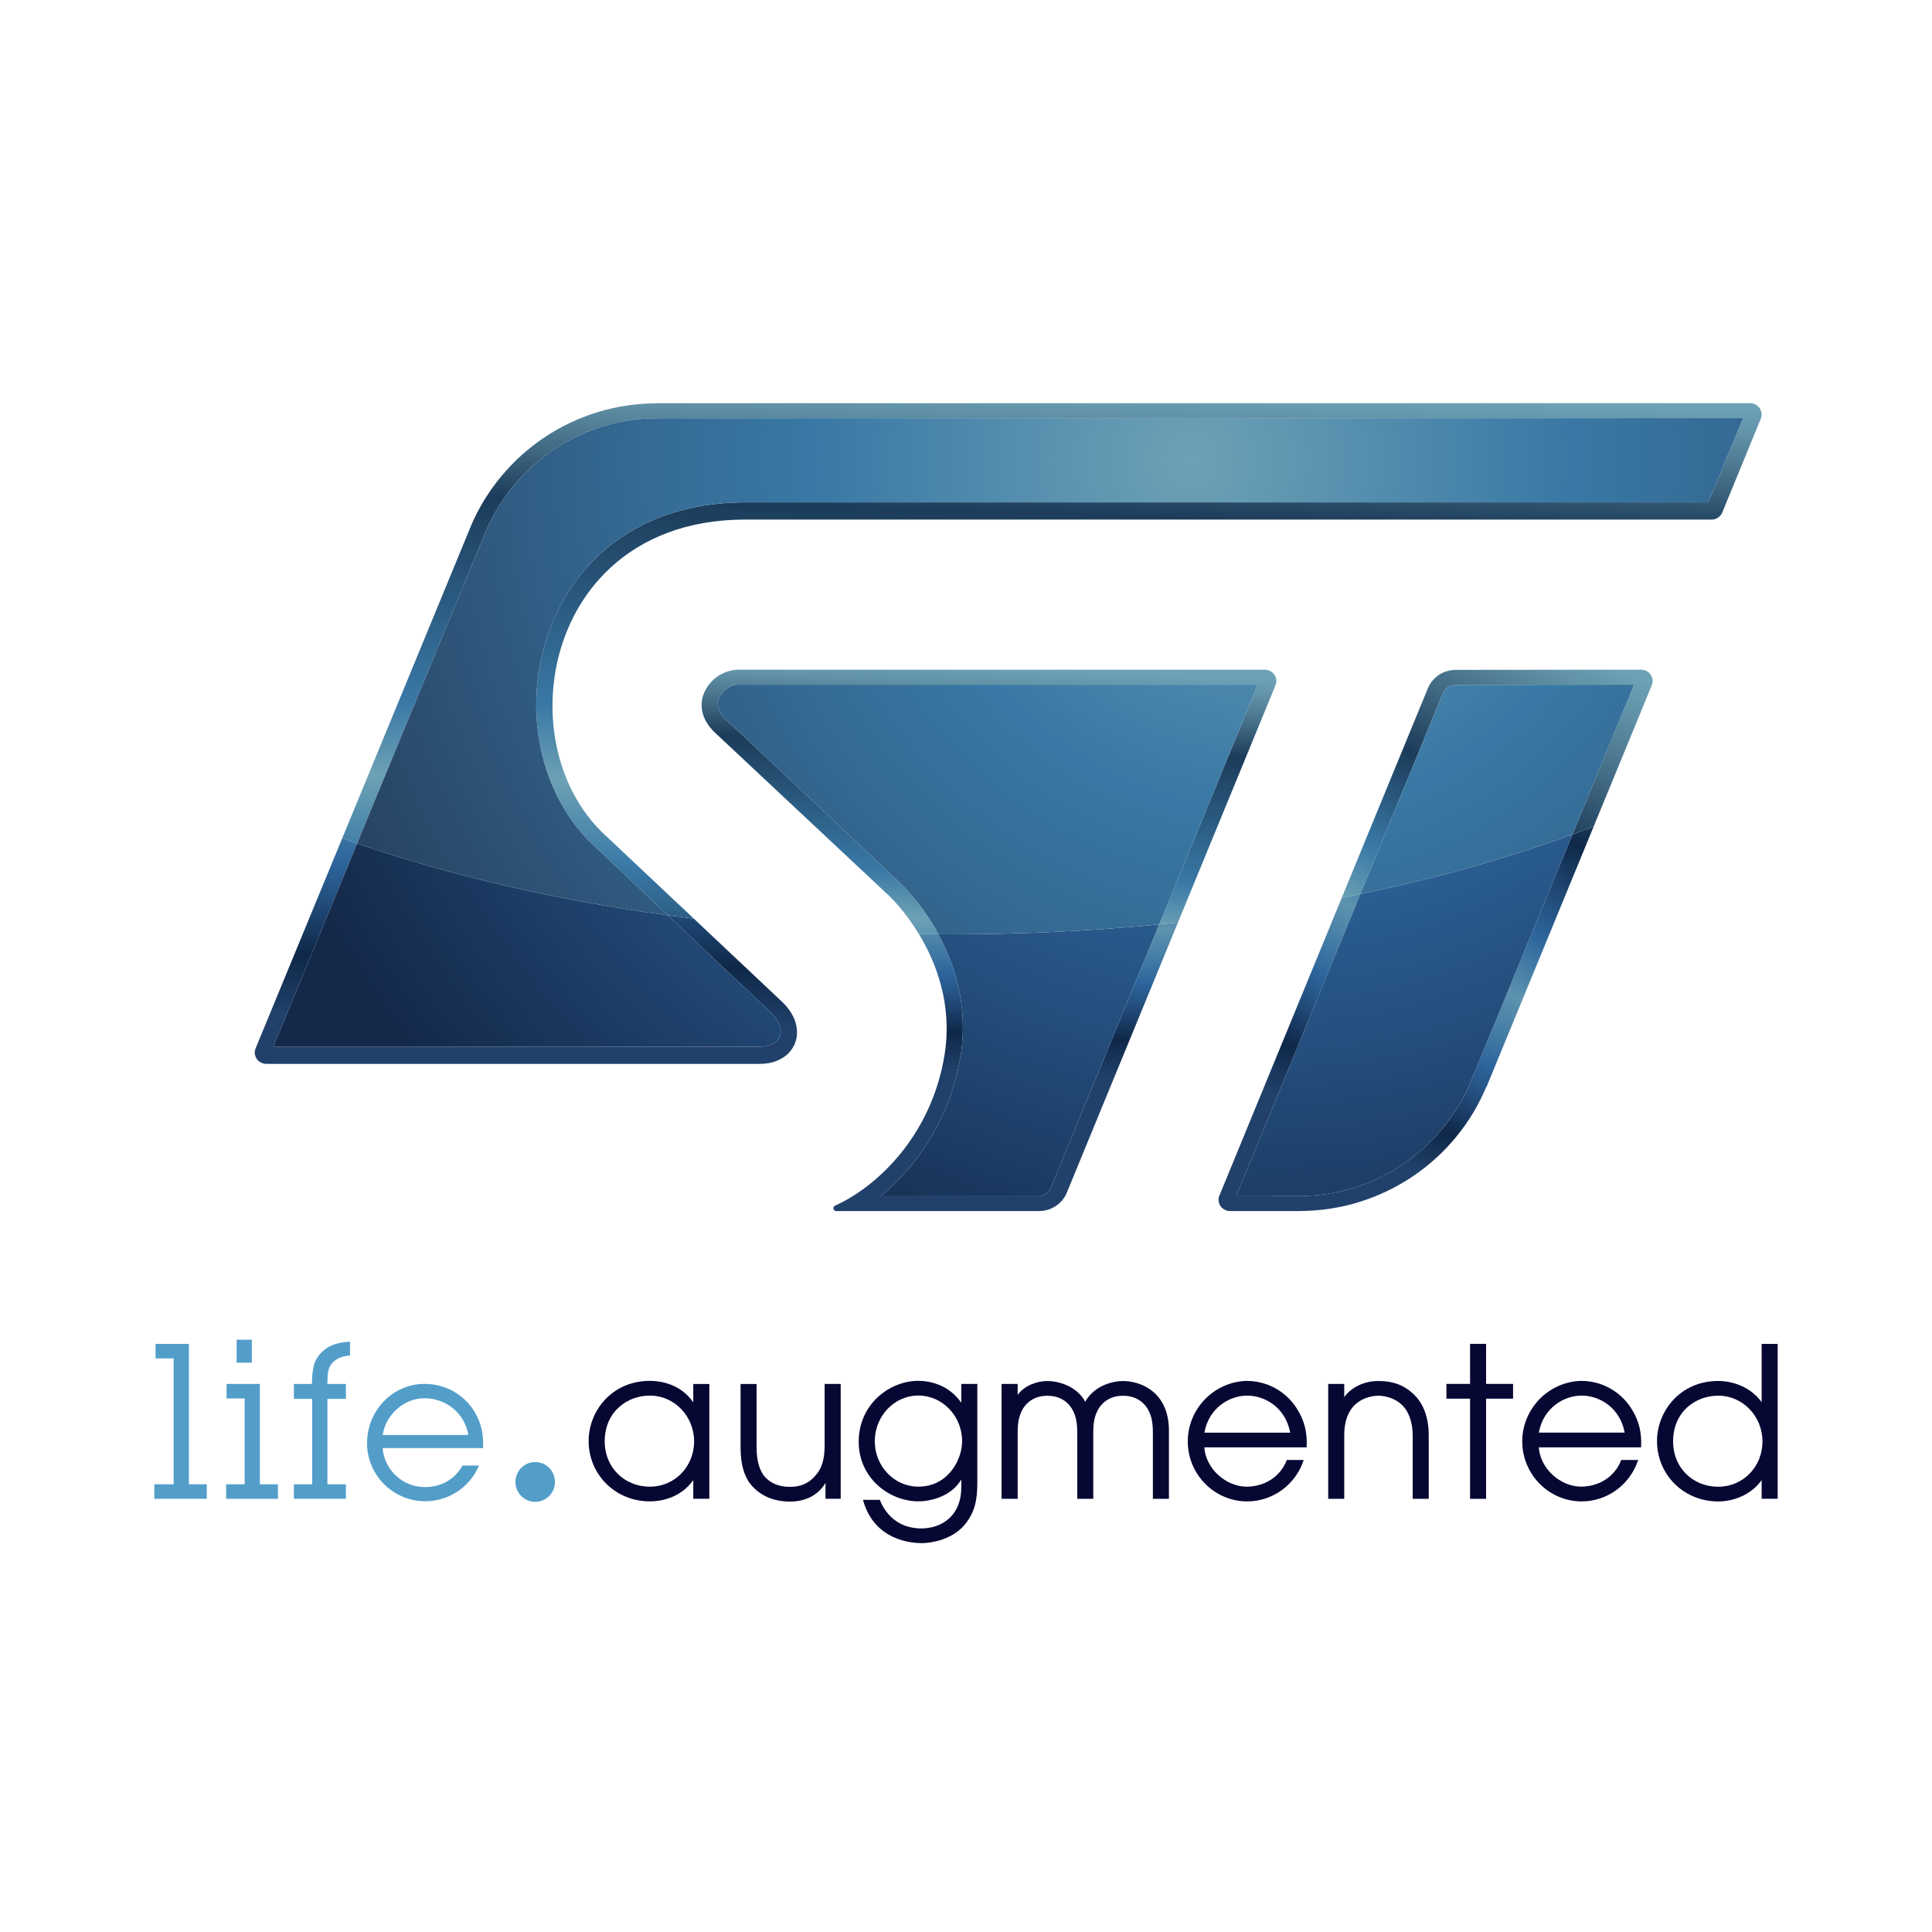 <?xml version="1.0" encoding="utf-8"?>
<!-- Generator: Adobe Illustrator 16.0.0, SVG Export Plug-In . SVG Version: 6.00 Build 0)  -->
<!DOCTYPE svg PUBLIC "-//W3C//DTD SVG 1.1//EN" "http://www.w3.org/Graphics/SVG/1.1/DTD/svg11.dtd">
<svg version="1.1" id="Layer_1" xmlns="http://www.w3.org/2000/svg" xmlns:xlink="http://www.w3.org/1999/xlink" x="0px" y="0px"
	   viewBox="0 0 1000 1000" enable-background="new 0 0 1000 1000" xml:space="preserve">
<rect x="122.478" y="693.43" fill="#539EC9" width="7.882" height="11.897"/>
<g>
	<defs>
		<path id="SVGID_1_" d="M339.959,208.775l-0.039-0.067h0.039V208.775 M911.785,214.567c0-3.211-2.595-5.814-5.804-5.893
			C909.216,208.742,911.785,211.333,911.785,214.567 M885.942,268.933h-0.024c2.625,0,4.804-1.647,5.659-3.997l19.779-48.143
			l-19.779,48.176C890.755,267.263,888.543,268.933,885.942,268.933 M315.994,293.831c16.339-15.086,39.46-24.898,69.654-24.898
			h0.023C355.478,268.933,332.345,278.745,315.994,293.831 M345.103,462.288l-33.719-31.746
			c-14.209-14.029-22.559-33.411-24.802-53.883c2.255,20.461,10.616,39.843,24.841,53.883L345.103,462.288 M393.374,550.654H137.816
			c-3.285,0-5.954-2.616-5.954-5.858c0-0.815,0.195-1.57,0.494-2.293L180.919,424.7l-3.779,9.182
			c2.542,0.905,5.112,1.806,7.704,2.693l-43.358,105.178h251.887c5.043,0,8.878-1.968,10.24-5.24
			c1.428-3.529-0.164-8.08-4.122-12.041l-53.815-50.713c4.458,0.607,8.952,1.196,13.467,1.748l46.128,43.468
			C419.447,533.051,411.513,550.654,393.374,550.654"/>
	</defs>
	<clipPath id="SVGID_2_">
		<use xlink:href="#SVGID_1_"  overflow="visible"/>
	</clipPath>
	
		<linearGradient id="SVGID_3_" gradientUnits="userSpaceOnUse" x1="204.825" y1="916.615" x2="216.337" y2="916.615" gradientTransform="matrix(-1.196 40.995 -40.706 -1.205 38083.852 -7091.662)">
		<stop  offset="0" style="stop-color:#5D93AE"/>
		<stop  offset="0.026" style="stop-color:#5284A0"/>
		<stop  offset="0.077" style="stop-color:#365D7B"/>
		<stop  offset="0.137" style="stop-color:#0F2849"/>
		<stop  offset="0.361" style="stop-color:#2E669D"/>
		<stop  offset="0.432" style="stop-color:#558BAB"/>
		<stop  offset="0.445" style="stop-color:#5D93AE"/>
		<stop  offset="0.497" style="stop-color:#457CA5"/>
		<stop  offset="0.54" style="stop-color:#2E669D"/>
		<stop  offset="0.574" style="stop-color:#255485"/>
		<stop  offset="0.644" style="stop-color:#0F2849"/>
		<stop  offset="0.711" style="stop-color:#21416A"/>
		<stop  offset="1" style="stop-color:#21416A"/>
	</linearGradient>
	<polygon clip-path="url(#SVGID_2_)" fill="url(#SVGID_3_)" points="132.536,185.61 121.892,550.362 911.108,573.727 
		921.758,208.968 	"/>
</g>
<g>
	<defs>
		<path id="SVGID_4_" d="M393.374,541.753H141.487l43.358-105.178c47.983,16.475,102.265,29.193,160.832,37.184l53.815,50.713
			c3.958,3.961,5.55,8.512,4.122,12.041C402.252,539.785,398.417,541.753,393.374,541.753"/>
	</defs>
	<clipPath id="SVGID_5_">
		<use xlink:href="#SVGID_4_"  overflow="visible"/>
	</clipPath>
	
		<radialGradient id="SVGID_6_" cx="210.76" cy="923.697" r="11.502" gradientTransform="matrix(44.331 0 0 44.004 -8726.926 -40408.004)" gradientUnits="userSpaceOnUse">
		<stop  offset="0" style="stop-color:#5D93AE"/>
		<stop  offset="0.21" style="stop-color:#457CA5"/>
		<stop  offset="0.387" style="stop-color:#2E669D"/>
		<stop  offset="0.636" style="stop-color:#244F7E"/>
		<stop  offset="0.994" style="stop-color:#14294A"/>
		<stop  offset="1" style="stop-color:#14294A"/>
	</radialGradient>
	<rect x="141.487" y="436.575" clip-path="url(#SVGID_5_)" fill="url(#SVGID_6_)" width="263.555" height="105.178"/>
</g>
<g>
	<defs>
		<path id="SVGID_7_" d="M697.507,457.346l41.523-101.035c2.339-5.662,7.89-9.592,14.396-9.592l48.061-0.045l-48.028,0.077
			c-6.538,0-12.055,3.897-14.406,9.593L697.507,457.346 M672.509,626.84h-35.884c-3.247,0-5.915-2.646-5.915-5.885
			c0-0.954,0.263-1.901,0.687-2.681l63.078-153.535c3.218-0.629,6.429-1.276,9.619-1.935l-64.282,156.381h19.142l-0.032-0.093
			h13.092c38.573,0,73.028-22.521,88.498-57.474l53.381-129.722c3.712-1.355,7.371-2.739,10.998-4.134l30.053-73.05
			c0.266-0.726,0.428-1.439,0.428-2.228c0-1.624-0.656-3.086-1.714-4.155c1.079,1.058,1.75,2.531,1.75,4.155
			c0,0.788-0.177,1.502-0.429,2.189L769.41,562.629l-0.13-0.066c-15.659,37.678-53.234,64.257-96.771,64.257V626.84"/>
	</defs>
	<clipPath id="SVGID_8_">
		<use xlink:href="#SVGID_7_"  overflow="visible"/>
	</clipPath>
	
		<linearGradient id="SVGID_9_" gradientUnits="userSpaceOnUse" x1="201.358" y1="907.058" x2="212.874" y2="907.058" gradientTransform="matrix(-16.277 30.085 -29.873 -16.392 31197.791 9148.276)">
		<stop  offset="0" style="stop-color:#5D93AE"/>
		<stop  offset="0.045" style="stop-color:#5284A0"/>
		<stop  offset="0.13" style="stop-color:#365D7B"/>
		<stop  offset="0.23" style="stop-color:#0F2849"/>
		<stop  offset="0.361" style="stop-color:#2E669D"/>
		<stop  offset="0.432" style="stop-color:#558BAB"/>
		<stop  offset="0.445" style="stop-color:#5D93AE"/>
		<stop  offset="0.497" style="stop-color:#457CA5"/>
		<stop  offset="0.54" style="stop-color:#2E669D"/>
		<stop  offset="0.574" style="stop-color:#255485"/>
		<stop  offset="0.644" style="stop-color:#0F2849"/>
		<stop  offset="0.711" style="stop-color:#21416A"/>
		<stop  offset="1" style="stop-color:#21416A"/>
	</linearGradient>
	<polygon clip-path="url(#SVGID_8_)" fill="url(#SVGID_9_)" points="682.146,251.604 513.825,562.704 803.968,721.917 
		972.283,410.812 	"/>
</g>
<g>
	<defs>
		<path id="SVGID_10_" d="M658.953,619.186h-19.142l64.282-156.381c39.441-8.175,76.284-18.616,109.798-30.907l-53.381,129.722
			c-15.47,34.952-49.925,57.474-88.498,57.474h-13.092L658.953,619.186"/>
	</defs>
	<clipPath id="SVGID_11_">
		<use xlink:href="#SVGID_10_"  overflow="visible"/>
	</clipPath>
	
		<radialGradient id="SVGID_12_" cx="212.059" cy="923.807" r="11.517" gradientTransform="matrix(41.604 0 0 41.296 -8167.229 -37911.234)" gradientUnits="userSpaceOnUse">
		<stop  offset="0" style="stop-color:#5D93AE"/>
		<stop  offset="0.21" style="stop-color:#457CA5"/>
		<stop  offset="0.387" style="stop-color:#2E669D"/>
		<stop  offset="0.636" style="stop-color:#244F7E"/>
		<stop  offset="0.994" style="stop-color:#14294A"/>
		<stop  offset="1" style="stop-color:#14294A"/>
	</radialGradient>
	<rect x="639.812" y="431.897" clip-path="url(#SVGID_11_)" fill="url(#SVGID_12_)" width="174.08" height="187.288"/>
</g>
<g>
	<defs>
		<path id="SVGID_13_" d="M639.424,405.229l20.801-50.622c0.1-0.231,0.177-0.473,0.251-0.714c-0.063,0.23-0.141,0.461-0.219,0.68
			L639.424,405.229 M473.617,480.297c-6.899-10.547-13.36-16.536-13.36-16.536l-89.98-84.335c-2.452-2.271-4.194-4.633-5.341-7.007
			c1.147,2.362,2.901,4.713,5.341,6.973l90.015,84.335C460.291,463.727,466.727,469.693,473.617,480.297 M537.8,626.84H432.828
			c-0.809,0-1.462-0.645-1.462-1.47c0-0.557,0.333-1.042,0.817-1.304l0.068-0.036c20.888-9.36,49.75-35.479,56.643-78.06
			c4.216-26.071-4.419-47.907-13.276-62.509c3.374,0.034,6.737,0.073,10.11,0.107c8.489,15.647,15.613,37.436,11.447,63.161
			c-5.099,31.644-22.293,56.749-41.27,72.455h81.376c2.924,0,5.493-1.728,6.625-4.408l56.075-136.289
			c3.237-0.311,6.483-0.643,9.711-0.98l-57.499,139.788C549.894,622.912,544.292,626.84,537.8,626.84"/>
	</defs>
	<clipPath id="SVGID_14_">
		<use xlink:href="#SVGID_13_"  overflow="visible"/>
	</clipPath>
	
		<linearGradient id="SVGID_15_" gradientUnits="userSpaceOnUse" x1="210.42" y1="913.371" x2="221.934" y2="913.371" gradientTransform="matrix(-1.092 25.486 -25.306 -1.1 23862.508 -4011.914)">
		<stop  offset="0" style="stop-color:#5D93AE"/>
		<stop  offset="0.026" style="stop-color:#5284A0"/>
		<stop  offset="0.077" style="stop-color:#365D7B"/>
		<stop  offset="0.137" style="stop-color:#0F2849"/>
		<stop  offset="0.361" style="stop-color:#2E669D"/>
		<stop  offset="0.432" style="stop-color:#558BAB"/>
		<stop  offset="0.445" style="stop-color:#5D93AE"/>
		<stop  offset="0.497" style="stop-color:#457CA5"/>
		<stop  offset="0.54" style="stop-color:#2E669D"/>
		<stop  offset="0.574" style="stop-color:#255485"/>
		<stop  offset="0.644" style="stop-color:#0F2849"/>
		<stop  offset="0.711" style="stop-color:#21416A"/>
		<stop  offset="1" style="stop-color:#21416A"/>
	</linearGradient>
	<polygon clip-path="url(#SVGID_14_)" fill="url(#SVGID_15_)" points="365.479,341.073 353.255,626.337 659.925,639.668 
		672.149,354.404 	"/>
</g>
<g>
	<defs>
		<path id="SVGID_16_" d="M537.281,619.186h-81.376c18.976-15.706,36.171-40.812,41.27-72.455
			c4.166-25.726-2.958-47.514-11.447-63.161c2.361,0.012,4.723,0.022,7.096,0.022c36.732,0,72.577-1.776,107.158-5.104
			l-56.075,136.289C542.774,617.458,540.205,619.186,537.281,619.186"/>
	</defs>
	<clipPath id="SVGID_17_">
		<use xlink:href="#SVGID_16_"  overflow="visible"/>
	</clipPath>
	
		<radialGradient id="SVGID_18_" cx="212.093" cy="923.795" r="11.519" gradientTransform="matrix(41.606 0 0 41.298 -8167.512 -37913.078)" gradientUnits="userSpaceOnUse">
		<stop  offset="0" style="stop-color:#5D93AE"/>
		<stop  offset="0.21" style="stop-color:#457CA5"/>
		<stop  offset="0.387" style="stop-color:#2E669D"/>
		<stop  offset="0.636" style="stop-color:#244F7E"/>
		<stop  offset="0.994" style="stop-color:#14294A"/>
		<stop  offset="1" style="stop-color:#14294A"/>
	</radialGradient>
	<rect x="455.905" y="478.488" clip-path="url(#SVGID_17_)" fill="url(#SVGID_18_)" width="144.076" height="140.697"/>
</g>
<g>
	<defs>
		<path id="SVGID_19_" d="M485.728,483.569c-3.373-0.034-6.736-0.073-10.11-0.107c-0.669-1.091-1.351-2.153-2.001-3.165
			c-6.89-10.604-13.326-16.57-13.326-16.57l-90.015-84.335c-2.44-2.26-4.194-4.61-5.341-6.973
			c-6.207-12.769,4.948-25.79,17.396-25.79h272.358c3.284,0,5.955,2.614,5.955,5.857c0,0.496-0.055,0.957-0.168,1.406
			c-0.074,0.241-0.151,0.482-0.251,0.714l-20.801,50.622l-29.731,72.279c-3.228,0.338-6.474,0.67-9.711,0.98L651.02,354.41H382.331
			c-4.222,0-8.613,2.985-10.176,6.943c-1.879,4.747,1.044,8.801,3.902,11.426l89.957,84.341
			C466.829,457.869,477,467.473,485.728,483.569"/>
	</defs>
	<clipPath id="SVGID_20_">
		<use xlink:href="#SVGID_19_"  overflow="visible"/>
	</clipPath>
	
		<linearGradient id="SVGID_21_" gradientUnits="userSpaceOnUse" x1="210.422" y1="913.618" x2="221.929" y2="913.618" gradientTransform="matrix(-1.092 25.486 -25.306 -1.1 23862.508 -4011.914)">
		<stop  offset="0" style="stop-color:#6DA1B5"/>
		<stop  offset="0.028" style="stop-color:#6192A7"/>
		<stop  offset="0.082" style="stop-color:#416A84"/>
		<stop  offset="0.137" style="stop-color:#1C3C5A"/>
		<stop  offset="0.361" style="stop-color:#3978A5"/>
		<stop  offset="0.425" style="stop-color:#6097B1"/>
		<stop  offset="0.445" style="stop-color:#6DA1B5"/>
		<stop  offset="0.54" style="stop-color:#3978A5"/>
		<stop  offset="0.577" style="stop-color:#30668E"/>
		<stop  offset="0.644" style="stop-color:#1C3C5A"/>
		<stop  offset="0.711" style="stop-color:#345778"/>
		<stop  offset="1" style="stop-color:#345778"/>
	</linearGradient>
	<polygon clip-path="url(#SVGID_20_)" fill="url(#SVGID_21_)" points="359.289,333.526 352.868,483.311 660.081,496.671 
		666.503,346.881 	"/>
</g>
<g>
	<defs>
		<path id="SVGID_22_" d="M492.824,483.592c-2.373,0-4.735-0.011-7.096-0.022c-8.728-16.097-18.898-25.7-19.714-26.449
			l-89.957-84.341c-2.858-2.625-5.781-6.679-3.902-11.426c1.563-3.958,5.954-6.943,10.176-6.943H651.02l-51.038,124.078
			C565.4,481.815,529.556,483.592,492.824,483.592"/>
	</defs>
	<clipPath id="SVGID_23_">
		<use xlink:href="#SVGID_22_"  overflow="visible"/>
	</clipPath>
	
		<radialGradient id="SVGID_24_" cx="212.086" cy="923.796" r="11.52" gradientTransform="matrix(41.606 0 0 41.298 -8167.512 -37913.078)" gradientUnits="userSpaceOnUse">
		<stop  offset="0" style="stop-color:#6DA1B5"/>
		<stop  offset="0.387" style="stop-color:#3978A5"/>
		<stop  offset="0.571" style="stop-color:#346992"/>
		<stop  offset="0.944" style="stop-color:#274261"/>
		<stop  offset="0.994" style="stop-color:#253C5A"/>
		<stop  offset="1" style="stop-color:#253C5A"/>
	</radialGradient>
	<rect x="370.276" y="354.414" clip-path="url(#SVGID_23_)" fill="url(#SVGID_24_)" width="280.744" height="129.178"/>
</g>
<g>
	<defs>
		<path id="SVGID_25_" d="M694.475,464.739l3.032-7.394l41.545-101.002c2.352-5.695,7.868-9.593,14.406-9.593l48.028-0.077
			l47.997-0.045c1.628,0,3.098,0.646,4.173,1.702c1.058,1.069,1.714,2.531,1.714,4.155c0,0.788-0.162,1.502-0.428,2.228
			l-30.053,73.05c-3.627,1.395-7.286,2.778-10.998,4.134l31.889-77.487l-92.354,0.107c-2.926,0-5.495,1.702-6.595,4.351
			l-42.737,103.937c-3.19,0.658-6.401,1.306-9.628,1.935"/>
	</defs>
	<clipPath id="SVGID_26_">
		<use xlink:href="#SVGID_25_"  overflow="visible"/>
	</clipPath>
	
		<linearGradient id="SVGID_27_" gradientUnits="userSpaceOnUse" x1="201.357" y1="907.368" x2="212.872" y2="907.368" gradientTransform="matrix(-16.277 30.085 -29.873 -16.392 31197.791 9148.276)">
		<stop  offset="0" style="stop-color:#6DA1B5"/>
		<stop  offset="0.047" style="stop-color:#6192A7"/>
		<stop  offset="0.138" style="stop-color:#416A84"/>
		<stop  offset="0.23" style="stop-color:#1C3C5A"/>
		<stop  offset="0.361" style="stop-color:#3978A5"/>
		<stop  offset="0.425" style="stop-color:#6097B1"/>
		<stop  offset="0.445" style="stop-color:#6DA1B5"/>
		<stop  offset="0.54" style="stop-color:#3978A5"/>
		<stop  offset="0.577" style="stop-color:#30668E"/>
		<stop  offset="0.644" style="stop-color:#1C3C5A"/>
		<stop  offset="0.711" style="stop-color:#345778"/>
		<stop  offset="1" style="stop-color:#345778"/>
	</linearGradient>
	<polygon clip-path="url(#SVGID_26_)" fill="url(#SVGID_27_)" points="731.301,278.548 645.192,437.705 818.535,532.818 
		904.643,373.668 	"/>
</g>
<g>
	<defs>
		<path id="SVGID_28_" d="M704.094,462.805l42.737-103.937c1.1-2.648,3.669-4.351,6.595-4.351l92.354-0.107l-31.889,77.487
			C780.378,444.188,743.535,454.63,704.094,462.805"/>
	</defs>
	<clipPath id="SVGID_29_">
		<use xlink:href="#SVGID_28_"  overflow="visible"/>
	</clipPath>
	
		<radialGradient id="SVGID_30_" cx="212.064" cy="923.808" r="11.518" gradientTransform="matrix(41.604 0 0 41.296 -8167.229 -37911.234)" gradientUnits="userSpaceOnUse">
		<stop  offset="0" style="stop-color:#6DA1B5"/>
		<stop  offset="0.387" style="stop-color:#3978A5"/>
		<stop  offset="0.571" style="stop-color:#346992"/>
		<stop  offset="0.944" style="stop-color:#274261"/>
		<stop  offset="0.994" style="stop-color:#253C5A"/>
		<stop  offset="1" style="stop-color:#253C5A"/>
	</radialGradient>
	<rect x="704.094" y="354.414" clip-path="url(#SVGID_29_)" fill="url(#SVGID_30_)" width="141.687" height="108.391"/>
</g>
<path fill="#070733" d="M336.387,769.498c-13.319,0-23.391-10.046-23.391-23.367c0-15.603,11.77-23.785,23.391-23.785
	c12.618,0,22.88,10.625,22.88,23.678C359.267,759.186,349.213,769.498,336.387,769.498 M358.838,725.84
	c-6.896-9.999-17.927-11.11-22.451-11.11c-19.849,0-31.711,15.799-31.711,31.073c0,17.56,13.937,31.307,31.711,31.307
	c4.471,0,15.477-1.11,22.451-11.041v9.702h8.313v-59.432h-8.313V725.84z"/>
<path fill="#070733" d="M426.832,747.738c0,10.425-2.796,14.109-5.934,17.257c-3.068,3.092-7.002,4.607-12.038,4.607
	c-5.6,0-10.034-1.832-13.183-5.421c-2.731-3.426-4.063-8.388-4.063-15.146v-32.697h-8.299v32.799c0,8.414,1.748,14.851,5.201,19.128
	c2.661,3.335,8.828,8.955,20.343,8.955c11.541,0,16.723-6.67,18.401-9.671v8.207h7.883v-59.43h-8.313V747.738"/>
<path fill="#070733" d="M475.329,769.486c-12.441,0-22.548-10.545-22.548-23.484c0-13.042,10.107-23.678,22.548-23.678
	c12.485,0,22.662,10.621,22.662,23.678C497.991,755.468,490.78,769.486,475.329,769.486 M497.562,726.048
	c-7.134-10.207-17.856-11.331-22.233-11.331c-14.85,0-30.865,12.038-30.865,31.505c0,19.062,16.016,30.865,30.865,30.865
	c7.326,0,17.441-3.044,22.233-11.33v3.924c0,15.82-11.124,21.434-20.649,21.434c-14.116,0-19.671-10.15-21.411-14.523l-0.104-0.277
	h-8.736l0.16,0.554c5.88,20.286,24.604,21.853,30.208,21.853c1.583,0,15.798-0.299,23.423-10.984
	c5.406-7.292,5.406-15.287,5.406-21.688v-49.73h-8.297V726.048z"/>
<path fill="#070733" d="M581.307,714.813c-5.196,0-14.987,2.287-19.57,10.736c-4.595-8.449-14.39-10.736-19.582-10.736
	c-5.312,0-11.992,2.298-15.415,7.234v-5.73h-8.326v59.479h8.326v-34.397c0-6.078,1.027-9.2,2.594-11.993
	c2.622-4.504,7.181-6.968,12.821-6.968c5.634,0,10.183,2.479,12.813,6.958c1.568,2.803,2.616,5.925,2.616,12.003v34.397h8.296
	v-34.397c0-6.067,1.038-9.19,2.603-11.993c2.632-4.504,7.2-6.968,12.825-6.968c5.635,0,10.193,2.479,12.821,6.958
	c1.563,2.813,2.605,5.936,2.605,12.003v34.397h8.304v-35.261C605.037,720.226,590.127,714.813,581.307,714.813"/>
<path fill="#070733" d="M623.398,741.536c2.178-12.573,12.729-19.165,22.153-19.165c9.049,0,19.791,6.003,22.254,19.165H623.398
	 M645.434,714.751c-16.896,0.328-30.645,14.364-30.645,31.294c0,17.142,13.806,31.077,30.763,31.077
	c13.047,0,24.72-8.38,29.038-20.853l0.197-0.581h-8.778l-0.1,0.286c-2.234,6.103-8.937,13.314-20.45,13.535
	c-11.124,0-21.341-9.448-22.104-20.351h52.935l0.022-0.399c0.394-7.007-1.135-13.326-4.526-18.786
	C667.632,722.689,658.534,714.867,645.434,714.751"/>
<path fill="#070733" d="M713.439,714.813c-8.701,0-14.79,4.276-17.659,8.351v-6.847h-8.302v59.479h8.302v-32.689
	c-0.091-6.756,1.792-12.343,5.303-15.771c4.647-4.551,10.635-4.912,12.356-4.912c1.724,0,7.709,0.361,12.359,4.912
	c3.487,3.402,5.41,9.003,5.41,15.771v32.689h8.306v-32.689c0-8.999-2.542-16.256-7.357-20.991
	C727.133,717.068,721.366,714.813,713.439,714.813"/>
<polyline fill="#070733" points="769.209,695.577 760.904,695.577 760.904,716.304 748.668,716.304 748.668,723.945 
	760.904,723.945 760.904,775.796 769.209,775.796 769.209,723.945 783.157,723.945 783.157,716.304 769.209,716.304 
	769.209,695.577 "/>
<path fill="#070733" d="M796.518,741.521c2.188-12.58,12.744-19.166,22.151-19.166c9.048,0,19.779,6.008,22.264,19.166H796.518
	 M818.562,714.74c-16.908,0.314-30.645,14.363-30.645,31.294c0,17.13,13.793,31.088,30.752,31.088
	c13.057,0,24.72-8.393,29.035-20.87l0.21-0.576h-8.786l-0.104,0.276c-2.218,6.099-8.922,13.31-20.45,13.542
	c-11.121,0-21.327-9.454-22.091-20.345h52.924l0.023-0.407c0.395-7.003-1.137-13.333-4.516-18.785
	C840.761,722.668,831.661,714.857,818.562,714.74"/>
<path fill="#070733" d="M889.37,769.534c-13.338,0-23.388-10.038-23.388-23.356c0-15.615,11.769-23.785,23.388-23.785
	c12.614,0,22.883,10.62,22.883,23.677C912.253,759.23,902.205,769.534,889.37,769.534 M911.824,695.599v30.138
	c-7.479-10.16-19.016-10.952-22.454-10.952c-19.841,0-31.701,15.789-31.701,31.075c0,17.548,13.923,31.297,31.701,31.297
	c7.15,0,16.745-2.972,22.454-11.052v9.652h8.307v-80.158H911.824z"/>
<polyline fill="#539EC9" points="97.768,695.599 80.521,695.599 80.521,703.11 89.873,703.11 89.873,768.256 79.869,768.256 
	79.869,775.767 107.023,775.767 107.023,768.256 97.768,768.256 97.768,695.599 "/>
<polyline fill="#539EC9" points="134.511,716.317 117.27,716.317 117.27,723.837 126.626,723.837 126.626,768.266 117.049,768.266 
	117.049,775.783 143.874,775.783 143.874,768.266 134.511,768.266 134.511,716.317 "/>
<path fill="#539EC9" d="M167.045,699.409c-5.171,4.648-5.357,10.006-5.567,16.498v0.42h-9.365v7.73h9.468v44.198h-9.468v7.515
	h26.934v-7.515h-9.585v-44.198h9.585v-7.73h-9.585v-1.272c0.119-4.294,0.199-8.001,3.777-10.71c1.922-1.569,4.385-2.448,7.532-2.692
	l0.396-0.025v-7.188l-0.451,0.035C174.521,694.872,170.295,696.396,167.045,699.409"/>
<path fill="#539EC9" d="M198.075,742.734c1.536-10.515,11.076-18.999,21.525-18.999c11.519,0,21.017,7.974,22.801,18.999H198.075
	 M219.703,716.304c-16.389,0-29.721,13.765-29.721,30.694c0,16.561,13.528,30.046,30.15,30.046c11.882,0,22.682-7.017,27.52-17.858
	l0.276-0.616H239.4l-0.125,0.222c-3.971,6.944-11.018,10.922-19.353,10.922c-11.49,0-21.007-8.836-21.868-20.191h52.019v-2.628
	C250.072,729.738,236.739,716.304,219.703,716.304"/>
<path fill="#539EC9" d="M277.014,777.353c5.654,0,10.236-4.604,10.236-10.288c0-5.692-4.582-10.309-10.236-10.309
	c-5.646,0-10.215,4.628-10.215,10.309C266.799,772.749,271.368,777.353,277.014,777.353"/>
<g>
	<defs>
		<path id="SVGID_31_" d="M359.144,475.507c-4.516-0.552-9.009-1.141-13.467-1.748l-40.208-37.888
			c-27.843-27.522-35.873-74.253-19.494-113.634c16.44-39.534,52.773-62.216,99.696-62.216H884.26l17.942-43.588l-548.704,0.035
			v0.021h-13.096c-38.863,0-73.534,22.851-88.872,58.291l-66.686,161.794c-2.592-0.888-5.162-1.788-7.704-2.693l3.779-9.182
			l63.16-153.22c16.031-36.852,52.95-62.705,95.88-62.705v-0.067l565.903-0.033c0.05,0,0.084,0,0.119,0
			c3.209,0.078,5.804,2.682,5.804,5.893c0,0.788-0.165,1.534-0.429,2.226l-19.779,48.143c-0.855,2.35-3.034,3.997-5.659,3.997
			h-500.27c-30.194,0-53.315,9.813-69.654,24.898c-23.115,21.338-32.657,53.225-29.412,82.828
			c2.243,20.472,10.593,39.854,24.802,53.883l33.719,31.746L359.144,475.507"/>
	</defs>
	<clipPath id="SVGID_32_">
		<use xlink:href="#SVGID_31_"  overflow="visible"/>
	</clipPath>
	
		<linearGradient id="SVGID_33_" gradientUnits="userSpaceOnUse" x1="204.826" y1="916.086" x2="216.34" y2="916.086" gradientTransform="matrix(-1.196 40.995 -40.706 -1.205 38083.852 -7091.662)">
		<stop  offset="0" style="stop-color:#6DA1B5"/>
		<stop  offset="0.028" style="stop-color:#6192A7"/>
		<stop  offset="0.082" style="stop-color:#416A84"/>
		<stop  offset="0.137" style="stop-color:#1C3C5A"/>
		<stop  offset="0.361" style="stop-color:#3978A5"/>
		<stop  offset="0.425" style="stop-color:#6097B1"/>
		<stop  offset="0.445" style="stop-color:#6DA1B5"/>
		<stop  offset="0.54" style="stop-color:#3978A5"/>
		<stop  offset="0.577" style="stop-color:#30668E"/>
		<stop  offset="0.644" style="stop-color:#1C3C5A"/>
		<stop  offset="0.711" style="stop-color:#345778"/>
		<stop  offset="1" style="stop-color:#345778"/>
	</linearGradient>
	<polygon clip-path="url(#SVGID_32_)" fill="url(#SVGID_33_)" points="177.777,186.949 169.36,475.276 911.148,497.232 
		919.564,208.904 	"/>
</g>
<g>
	<defs>
		<path id="SVGID_34_" d="M345.676,473.759c-58.566-7.99-112.848-20.709-160.832-37.184l66.686-161.794
			c15.338-35.44,50.009-58.291,88.872-58.291h13.096v-0.021l548.704-0.035l-17.942,43.588H385.671
			c-46.922,0-83.256,22.682-99.696,62.216c-16.379,39.381-8.35,86.111,19.494,113.634L345.676,473.759"/>
	</defs>
	<clipPath id="SVGID_35_">
		<use xlink:href="#SVGID_34_"  overflow="visible"/>
	</clipPath>
	
		<radialGradient id="SVGID_36_" cx="210.766" cy="923.694" r="11.515" gradientTransform="matrix(44.331 0 0 44.004 -8726.926 -40408.004)" gradientUnits="userSpaceOnUse">
		<stop  offset="0" style="stop-color:#6DA1B5"/>
		<stop  offset="0.387" style="stop-color:#3978A5"/>
		<stop  offset="0.571" style="stop-color:#346992"/>
		<stop  offset="0.944" style="stop-color:#274261"/>
		<stop  offset="0.994" style="stop-color:#253C5A"/>
		<stop  offset="1" style="stop-color:#253C5A"/>
	</radialGradient>
	<rect x="184.845" y="216.434" clip-path="url(#SVGID_35_)" fill="url(#SVGID_36_)" width="717.357" height="257.325"/>
</g>
</svg>
